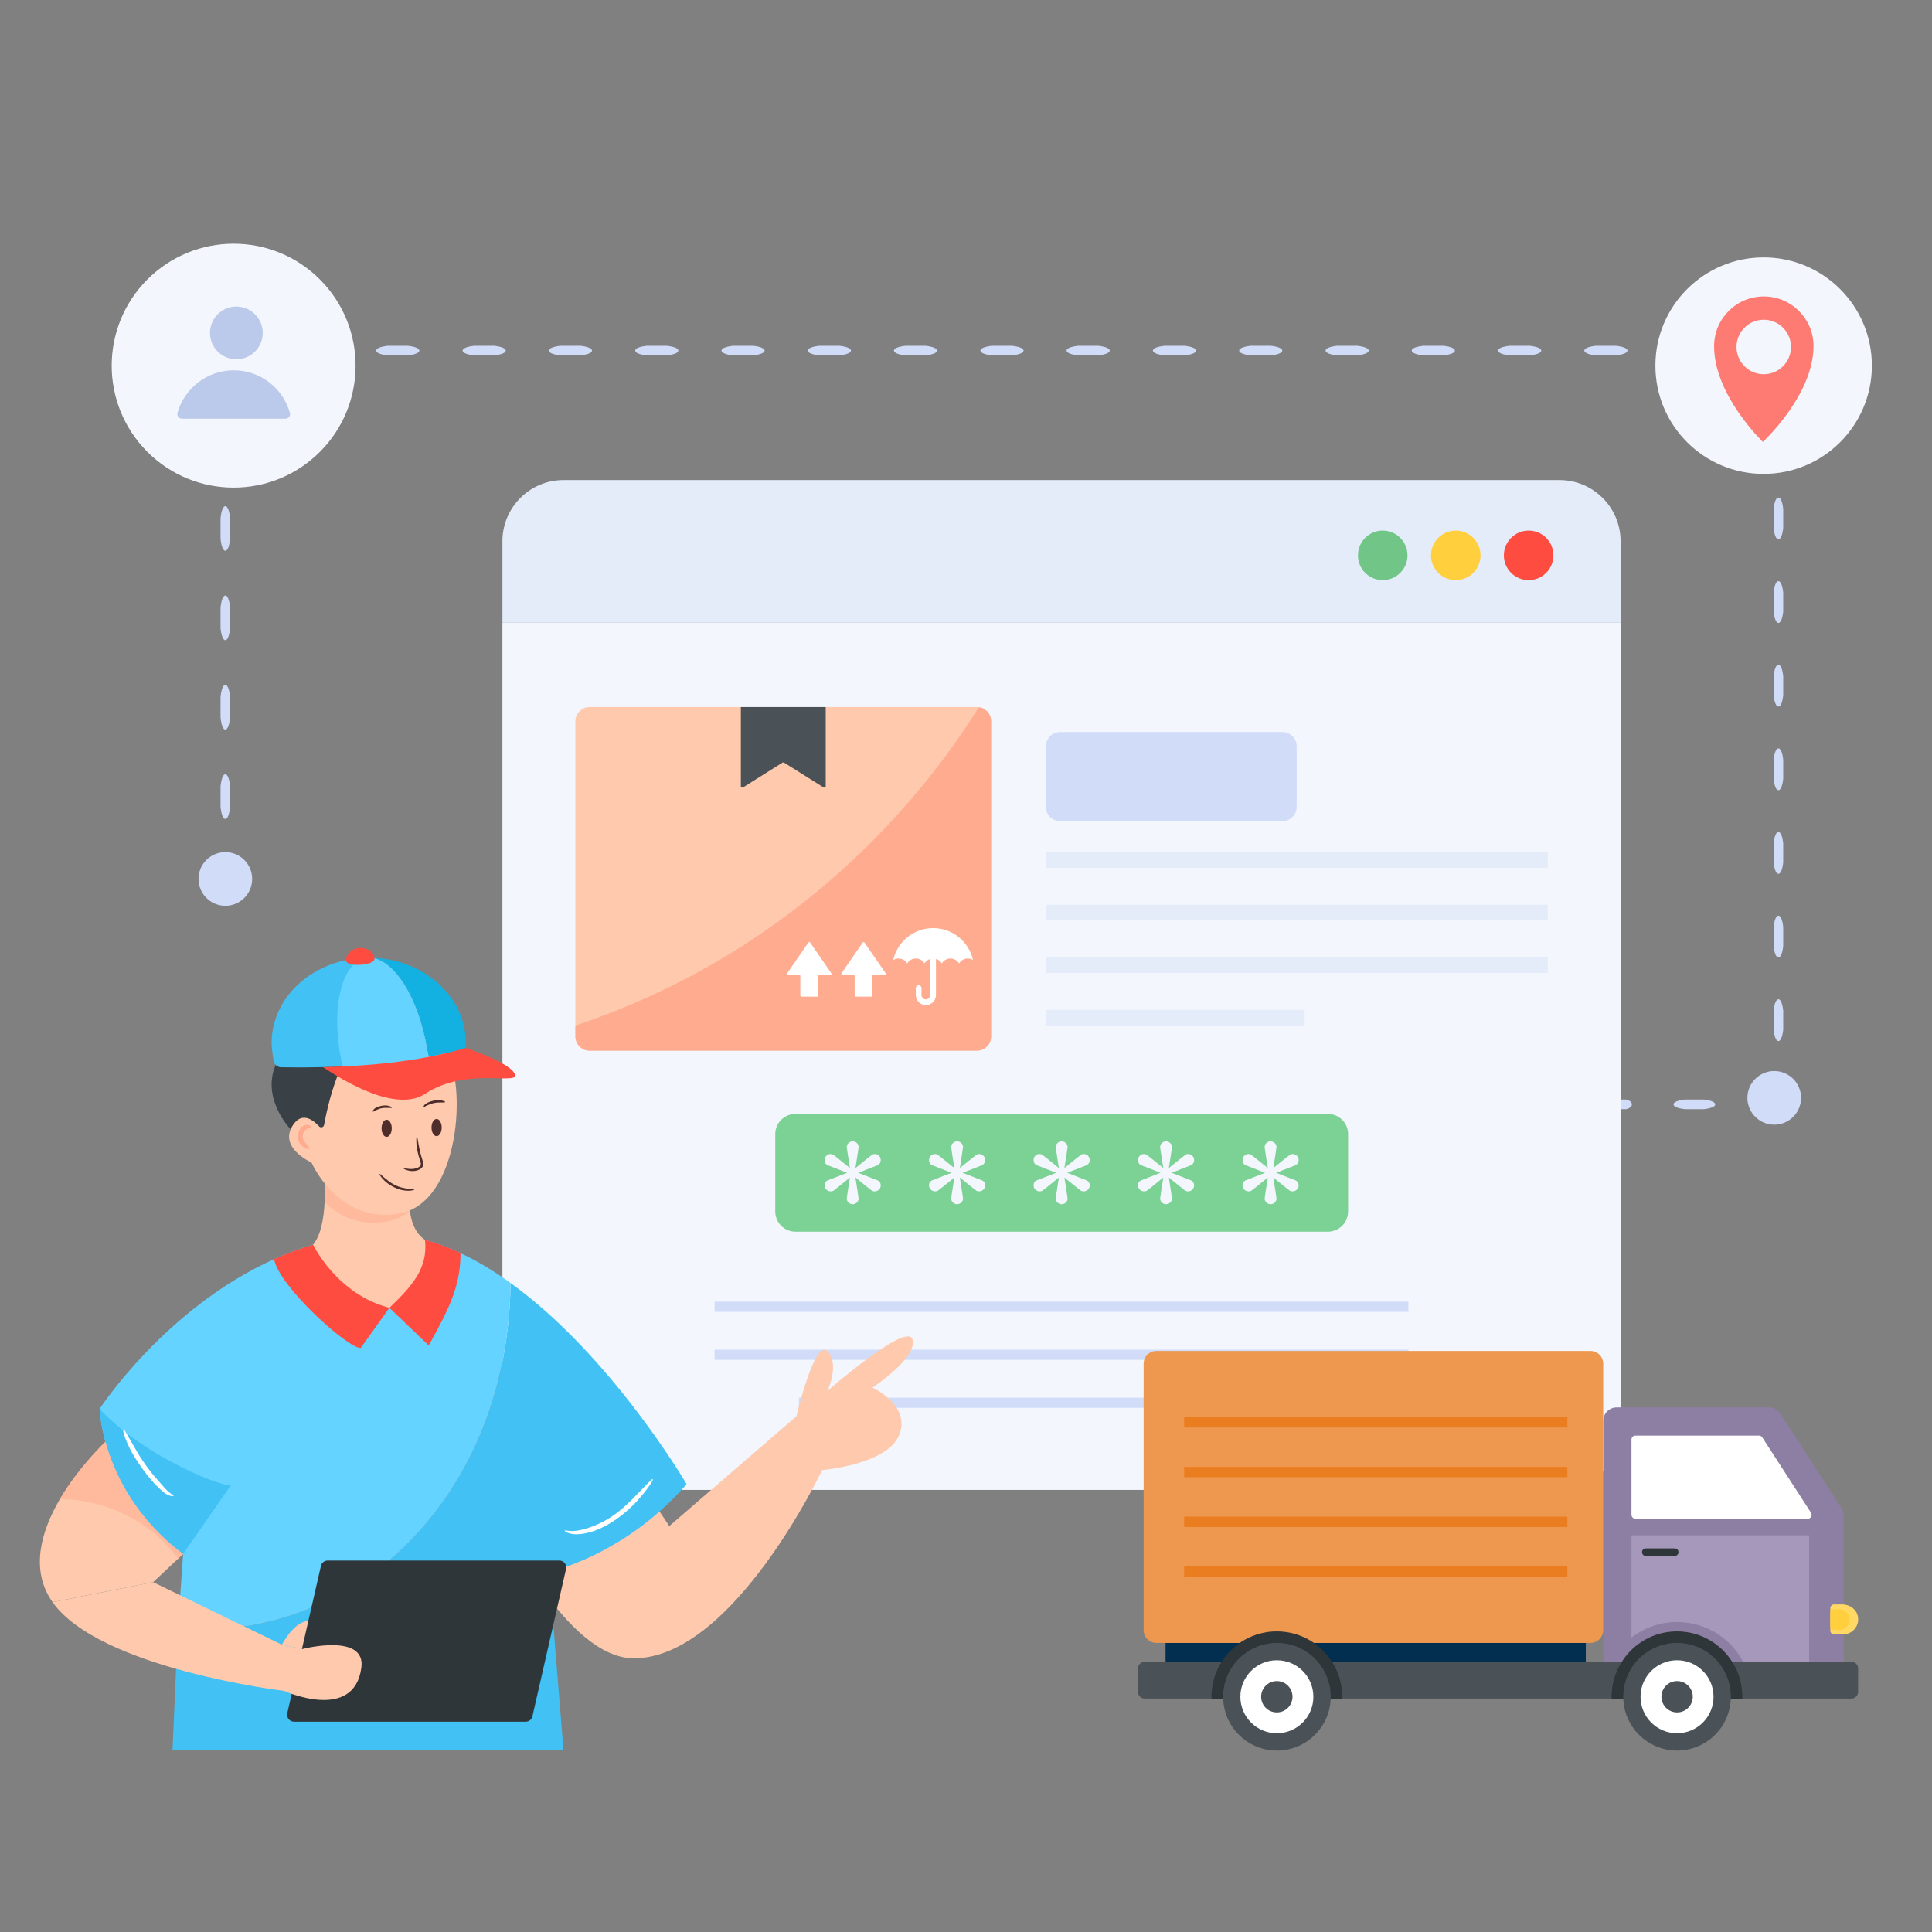 <svg width="80" height="80" viewBox="0 0 80 80" fill="none" xmlns="http://www.w3.org/2000/svg">
<rect x="0" y="0" width="80" height="80" fill="#808080" stroke="none"/>
<path d="M67.572 45.731C67.572 45.816 67.493 45.893 67.332 45.928H66.923C66.763 45.893 66.683 45.816 66.683 45.729C66.683 45.642 66.763 45.567 66.923 45.53H67.332C67.493 45.567 67.572 45.642 67.572 45.731Z" fill="#D1DCF8"/>
<path d="M71.024 45.731C71.024 45.816 70.869 45.893 70.557 45.928H69.763C69.451 45.893 69.296 45.816 69.296 45.729C69.296 45.642 69.451 45.567 69.763 45.53H70.557C70.869 45.567 71.024 45.642 71.024 45.731Z" fill="#D1DCF8"/>
<path d="M73.64 44.84C73.725 44.84 73.802 44.999 73.838 45.321V45.928H73.23C72.908 45.893 72.749 45.816 72.749 45.729C72.749 45.642 72.908 45.567 73.23 45.53H73.439V45.321C73.476 44.999 73.551 44.84 73.64 44.84Z" fill="#D1DCF8"/>
<path d="M73.642 41.377C73.727 41.377 73.804 41.532 73.839 41.845V42.641C73.804 42.954 73.727 43.109 73.64 43.109C73.552 43.109 73.478 42.954 73.44 42.641V41.845C73.478 41.532 73.552 41.377 73.642 41.377Z" fill="#D1DCF8"/>
<path d="M73.642 37.915C73.727 37.915 73.804 38.069 73.839 38.383V39.178C73.804 39.491 73.727 39.646 73.64 39.646C73.552 39.646 73.478 39.491 73.44 39.178V38.383C73.478 38.069 73.552 37.915 73.642 37.915Z" fill="#D1DCF8"/>
<path d="M73.642 34.452C73.727 34.452 73.804 34.607 73.839 34.92V35.715C73.804 36.028 73.727 36.183 73.64 36.183C73.552 36.183 73.478 36.028 73.44 35.715V34.92C73.478 34.606 73.552 34.452 73.642 34.452Z" fill="#D1DCF8"/>
<path d="M73.642 30.989C73.727 30.989 73.804 31.144 73.839 31.457V32.253C73.804 32.566 73.727 32.72 73.64 32.72C73.552 32.72 73.478 32.566 73.44 32.253V31.457C73.478 31.144 73.552 30.989 73.642 30.989Z" fill="#D1DCF8"/>
<path d="M73.642 27.526C73.727 27.526 73.804 27.681 73.839 27.994V28.79C73.804 29.103 73.727 29.258 73.64 29.258C73.552 29.258 73.478 29.103 73.44 28.79V27.994C73.478 27.681 73.552 27.526 73.642 27.526Z" fill="#D1DCF8"/>
<path d="M73.642 24.064C73.727 24.064 73.804 24.218 73.839 24.531V25.327C73.804 25.64 73.727 25.795 73.64 25.795C73.552 25.795 73.478 25.64 73.44 25.327V24.531C73.478 24.218 73.552 24.064 73.642 24.064Z" fill="#D1DCF8"/>
<path d="M73.642 20.601C73.727 20.601 73.804 20.756 73.839 21.069V21.864C73.804 22.177 73.727 22.332 73.64 22.332C73.552 22.332 73.478 22.177 73.44 21.864V21.069C73.478 20.756 73.552 20.601 73.642 20.601Z" fill="#D1DCF8"/>
<path d="M73.642 17.138C73.727 17.138 73.804 17.293 73.839 17.606V18.402C73.804 18.715 73.727 18.869 73.64 18.869C73.552 18.869 73.478 18.715 73.44 18.402V17.606C73.478 17.293 73.552 17.138 73.642 17.138Z" fill="#D1DCF8"/>
<path d="M72.749 14.515C72.749 14.431 72.908 14.354 73.23 14.318H73.838V14.926C73.802 15.248 73.725 15.407 73.638 15.407C73.551 15.407 73.476 15.248 73.439 14.926V14.717H73.23C72.908 14.68 72.749 14.605 72.749 14.515Z" fill="#D1DCF8"/>
<path d="M69.179 14.515C69.179 14.43 69.338 14.354 69.662 14.318H70.483C70.806 14.354 70.965 14.43 70.965 14.518C70.965 14.605 70.806 14.679 70.483 14.717H69.662C69.338 14.679 69.179 14.605 69.179 14.515Z" fill="#D1DCF8"/>
<path d="M65.603 14.515C65.603 14.43 65.763 14.353 66.086 14.318H66.907C67.23 14.353 67.39 14.43 67.39 14.518C67.39 14.605 67.23 14.679 66.907 14.717H66.086C65.763 14.679 65.603 14.605 65.603 14.515Z" fill="#D1DCF8"/>
<path d="M62.032 14.515C62.032 14.43 62.192 14.354 62.515 14.318H63.336C63.659 14.354 63.819 14.43 63.819 14.518C63.819 14.605 63.659 14.68 63.336 14.717H62.515C62.192 14.679 62.032 14.605 62.032 14.515Z" fill="#D1DCF8"/>
<path d="M58.457 14.515C58.457 14.43 58.617 14.354 58.94 14.318H59.761C60.084 14.354 60.244 14.43 60.244 14.518C60.244 14.605 60.084 14.68 59.761 14.717H58.94C58.617 14.68 58.457 14.605 58.457 14.515Z" fill="#D1DCF8"/>
<path d="M54.889 14.515C54.889 14.43 55.049 14.353 55.372 14.318H56.193C56.516 14.353 56.676 14.43 56.676 14.518C56.676 14.605 56.516 14.679 56.193 14.717H55.372C55.049 14.679 54.889 14.605 54.889 14.515Z" fill="#D1DCF8"/>
<path d="M51.311 14.515C51.311 14.431 51.471 14.354 51.794 14.318H52.615C52.938 14.354 53.097 14.431 53.097 14.518C53.097 14.605 52.938 14.68 52.615 14.717H51.794C51.471 14.68 51.311 14.605 51.311 14.515Z" fill="#D1DCF8"/>
<path d="M47.741 14.515C47.741 14.43 47.9 14.354 48.224 14.318H49.045C49.367 14.354 49.527 14.43 49.527 14.518C49.527 14.605 49.367 14.68 49.045 14.717H48.224C47.9 14.68 47.741 14.605 47.741 14.515Z" fill="#D1DCF8"/>
<path d="M44.165 14.515C44.165 14.43 44.324 14.354 44.648 14.318H45.469C45.791 14.354 45.951 14.43 45.951 14.518C45.951 14.605 45.791 14.679 45.469 14.717H44.648C44.324 14.679 44.165 14.605 44.165 14.515Z" fill="#D1DCF8"/>
<path d="M40.597 14.515C40.597 14.431 40.757 14.354 41.08 14.318H41.901C42.224 14.354 42.383 14.431 42.383 14.518C42.383 14.605 42.224 14.68 41.901 14.717H41.08C40.757 14.68 40.597 14.605 40.597 14.515Z" fill="#D1DCF8"/>
<path d="M37.016 14.515C37.016 14.431 37.176 14.354 37.499 14.318H38.32C38.643 14.354 38.803 14.431 38.803 14.518C38.803 14.605 38.643 14.68 38.32 14.717H37.499C37.176 14.68 37.016 14.605 37.016 14.515Z" fill="#D1DCF8"/>
<path d="M33.448 14.515C33.448 14.43 33.608 14.354 33.931 14.318H34.752C35.075 14.354 35.235 14.43 35.235 14.518C35.235 14.605 35.075 14.679 34.752 14.717H33.931C33.608 14.679 33.448 14.605 33.448 14.515Z" fill="#D1DCF8"/>
<path d="M29.875 14.515C29.875 14.431 30.034 14.354 30.358 14.318H31.179C31.502 14.354 31.661 14.431 31.661 14.518C31.661 14.605 31.502 14.68 31.179 14.717H30.358C30.034 14.68 29.875 14.605 29.875 14.515Z" fill="#D1DCF8"/>
<path d="M26.302 14.515C26.302 14.431 26.462 14.354 26.785 14.318H27.606C27.929 14.354 28.089 14.431 28.089 14.518C28.089 14.605 27.929 14.68 27.606 14.717H26.785C26.462 14.68 26.302 14.605 26.302 14.515Z" fill="#D1DCF8"/>
<path d="M22.726 14.515C22.726 14.43 22.886 14.354 23.209 14.318H24.03C24.353 14.354 24.513 14.43 24.513 14.518C24.513 14.605 24.353 14.679 24.03 14.717H23.209C22.886 14.679 22.726 14.605 22.726 14.515Z" fill="#D1DCF8"/>
<path d="M19.156 14.515C19.156 14.43 19.316 14.354 19.639 14.318H20.46C20.783 14.354 20.942 14.43 20.942 14.518C20.942 14.605 20.783 14.68 20.46 14.717H19.639C19.316 14.68 19.156 14.605 19.156 14.515Z" fill="#D1DCF8"/>
<path d="M15.577 14.515C15.577 14.43 15.737 14.354 16.06 14.318H16.881C17.204 14.354 17.364 14.43 17.364 14.518C17.364 14.605 17.204 14.68 16.881 14.717H16.06C15.737 14.68 15.577 14.605 15.577 14.515Z" fill="#D1DCF8"/>
<path d="M12.007 14.515C12.007 14.43 12.167 14.353 12.49 14.318H13.311C13.634 14.353 13.794 14.43 13.794 14.518C13.794 14.605 13.634 14.679 13.311 14.717H12.49C12.167 14.679 12.007 14.605 12.007 14.515Z" fill="#D1DCF8"/>
<path d="M9.329 15.407C9.244 15.407 9.167 15.248 9.132 14.926V14.319H9.74C10.061 14.354 10.22 14.431 10.22 14.518C10.22 14.605 10.061 14.68 9.74 14.717H9.53V14.926C9.493 15.248 9.418 15.407 9.329 15.407Z" fill="#D1DCF8"/>
<path d="M9.329 19.108C9.244 19.108 9.167 18.942 9.132 18.607V17.757C9.167 17.422 9.244 17.257 9.331 17.257C9.418 17.257 9.493 17.422 9.53 17.757V18.607C9.493 18.942 9.418 19.108 9.329 19.108Z" fill="#D1DCF8"/>
<path d="M9.329 22.808C9.244 22.808 9.167 22.643 9.132 22.308V21.458C9.167 21.123 9.244 20.958 9.331 20.958C9.418 20.958 9.493 21.124 9.53 21.458V22.308C9.493 22.643 9.418 22.808 9.329 22.808Z" fill="#D1DCF8"/>
<path d="M9.329 26.509C9.244 26.509 9.167 26.344 9.132 26.009V25.159C9.167 24.825 9.244 24.659 9.331 24.659C9.418 24.659 9.493 24.825 9.53 25.159V26.009C9.493 26.344 9.418 26.509 9.329 26.509Z" fill="#D1DCF8"/>
<path d="M9.329 30.21C9.244 30.21 9.167 30.045 9.132 29.71V28.86C9.167 28.526 9.244 28.36 9.331 28.36C9.418 28.36 9.493 28.526 9.53 28.86V29.71C9.493 30.045 9.418 30.21 9.329 30.21Z" fill="#D1DCF8"/>
<path d="M9.329 33.911C9.244 33.911 9.167 33.746 9.132 33.411V32.561C9.167 32.227 9.244 32.061 9.331 32.061C9.418 32.061 9.493 32.227 9.53 32.561V33.411C9.493 33.746 9.418 33.911 9.329 33.911Z" fill="#D1DCF8"/>
<path d="M9.329 36.651C9.244 36.651 9.167 36.572 9.132 36.411V36.002C9.167 35.842 9.244 35.762 9.331 35.762C9.418 35.762 9.493 35.842 9.53 36.002V36.411C9.493 36.572 9.418 36.651 9.329 36.651Z" fill="#D1DCF8"/>
<path d="M67.105 25.784V59.16C67.105 60.559 65.971 61.693 64.574 61.693H23.337C21.937 61.693 20.804 60.559 20.804 59.16V25.784H67.105Z" fill="#F3F6FD"/>
<path d="M58.32 53.9H29.588V54.32H58.32V53.9Z" fill="#D1DCF8"/>
<path d="M58.32 55.888H29.588V56.308H58.32V55.888Z" fill="#D1DCF8"/>
<path d="M54.826 57.876H33.08V58.296H54.826V57.876Z" fill="#D1DCF8"/>
<path d="M67.105 22.412V25.785H20.804V22.412C20.804 21.012 21.937 19.878 23.337 19.878H64.574C65.971 19.878 67.105 21.012 67.105 22.412Z" fill="#E4ECF9"/>
<path d="M63.298 24.022C63.865 24.022 64.324 23.562 64.324 22.996C64.324 22.429 63.865 21.97 63.298 21.97C62.732 21.97 62.272 22.429 62.272 22.996C62.272 23.562 62.732 24.022 63.298 24.022Z" fill="#FE4C40"/>
<path d="M60.28 24.022C60.846 24.022 61.306 23.562 61.306 22.996C61.306 22.429 60.846 21.97 60.28 21.97C59.713 21.97 59.254 22.429 59.254 22.996C59.254 23.562 59.713 24.022 60.28 24.022Z" fill="#FFCF3D"/>
<path d="M57.256 24.022C57.822 24.022 58.282 23.562 58.282 22.996C58.282 22.429 57.822 21.97 57.256 21.97C56.689 21.97 56.23 22.429 56.23 22.996C56.23 23.562 56.689 24.022 57.256 24.022Z" fill="#71C687"/>
<path d="M55.822 46.962V50.164C55.822 50.627 55.447 51.002 54.984 51.002H32.94C32.477 51.002 32.102 50.627 32.102 50.164V46.962C32.102 46.499 32.477 46.124 32.94 46.124H54.984C55.447 46.124 55.822 46.499 55.822 46.962Z" fill="#7CD194"/>
<path d="M35.136 49.795C35.087 49.748 35.062 49.692 35.062 49.627C35.062 49.605 35.106 49.316 35.193 48.759C34.757 49.114 34.528 49.297 34.506 49.308C34.473 49.324 34.438 49.332 34.399 49.332C34.307 49.332 34.233 49.291 34.178 49.21C34.157 49.171 34.146 49.128 34.146 49.079C34.146 48.986 34.184 48.921 34.26 48.882L35.079 48.563L34.26 48.244C34.184 48.2 34.146 48.132 34.146 48.039C34.146 47.99 34.157 47.947 34.178 47.908C34.233 47.827 34.304 47.786 34.391 47.786C34.429 47.786 34.468 47.796 34.506 47.818C34.528 47.829 34.757 48.012 35.193 48.367C35.106 47.81 35.062 47.521 35.062 47.499C35.062 47.434 35.087 47.378 35.136 47.331C35.185 47.285 35.242 47.262 35.308 47.262C35.373 47.262 35.431 47.285 35.48 47.331C35.529 47.378 35.553 47.434 35.553 47.499C35.553 47.521 35.51 47.81 35.422 48.367C35.859 48.012 36.088 47.829 36.11 47.818C36.137 47.796 36.175 47.786 36.224 47.786C36.312 47.786 36.383 47.827 36.437 47.908C36.459 47.952 36.47 47.993 36.47 48.031C36.47 48.124 36.432 48.195 36.355 48.244L35.537 48.563L36.355 48.882C36.432 48.926 36.47 48.994 36.47 49.087C36.47 49.125 36.459 49.166 36.437 49.21C36.383 49.291 36.309 49.332 36.216 49.332C36.178 49.332 36.142 49.324 36.11 49.308C36.088 49.297 35.859 49.114 35.422 48.759C35.51 49.316 35.553 49.605 35.553 49.627C35.553 49.692 35.529 49.748 35.48 49.795C35.431 49.841 35.373 49.864 35.308 49.864C35.242 49.864 35.185 49.841 35.136 49.795Z" fill="#F3F6FD"/>
<path d="M39.46 49.794C39.41 49.748 39.386 49.692 39.386 49.627C39.386 49.605 39.429 49.316 39.517 48.759C39.08 49.114 38.851 49.297 38.829 49.308C38.797 49.324 38.761 49.332 38.723 49.332C38.63 49.332 38.556 49.291 38.502 49.209C38.48 49.171 38.469 49.128 38.469 49.078C38.469 48.986 38.507 48.92 38.584 48.882L39.402 48.563L38.584 48.243C38.507 48.2 38.469 48.132 38.469 48.039C38.469 47.99 38.48 47.946 38.502 47.908C38.556 47.826 38.627 47.785 38.715 47.785C38.753 47.785 38.791 47.796 38.829 47.818C38.851 47.829 39.08 48.012 39.517 48.366C39.429 47.81 39.386 47.521 39.386 47.499C39.386 47.433 39.41 47.377 39.46 47.331C39.509 47.285 39.566 47.261 39.631 47.261C39.697 47.261 39.754 47.285 39.803 47.331C39.852 47.377 39.877 47.433 39.877 47.499C39.877 47.521 39.833 47.81 39.746 48.366C40.182 48.012 40.412 47.829 40.434 47.818C40.461 47.796 40.499 47.785 40.548 47.785C40.635 47.785 40.706 47.826 40.761 47.908C40.783 47.952 40.794 47.993 40.794 48.031C40.794 48.124 40.755 48.194 40.679 48.243L39.861 48.563L40.679 48.882C40.755 48.926 40.794 48.994 40.794 49.087C40.794 49.125 40.783 49.166 40.761 49.209C40.706 49.291 40.633 49.332 40.54 49.332C40.502 49.332 40.466 49.324 40.434 49.308C40.412 49.297 40.182 49.114 39.746 48.759C39.833 49.316 39.877 49.605 39.877 49.627C39.877 49.692 39.852 49.748 39.803 49.794C39.754 49.841 39.697 49.864 39.631 49.864C39.566 49.864 39.509 49.841 39.46 49.794Z" fill="#F3F6FD"/>
<path d="M43.789 49.794C43.74 49.748 43.715 49.692 43.715 49.627C43.715 49.605 43.759 49.316 43.846 48.759C43.41 49.114 43.181 49.297 43.159 49.308C43.126 49.324 43.09 49.332 43.052 49.332C42.96 49.332 42.886 49.291 42.831 49.209C42.809 49.171 42.799 49.128 42.799 49.078C42.799 48.986 42.837 48.92 42.913 48.882L43.732 48.563L42.913 48.243C42.837 48.2 42.799 48.132 42.799 48.039C42.799 47.99 42.809 47.946 42.831 47.908C42.886 47.826 42.957 47.785 43.044 47.785C43.082 47.785 43.12 47.796 43.159 47.818C43.181 47.829 43.41 48.012 43.846 48.366C43.759 47.81 43.715 47.521 43.715 47.499C43.715 47.433 43.74 47.377 43.789 47.331C43.838 47.285 43.895 47.261 43.961 47.261C44.026 47.261 44.084 47.285 44.133 47.331C44.182 47.377 44.206 47.433 44.206 47.499C44.206 47.521 44.163 47.81 44.075 48.366C44.512 48.012 44.741 47.829 44.763 47.818C44.79 47.796 44.828 47.785 44.877 47.785C44.965 47.785 45.036 47.826 45.09 47.908C45.112 47.952 45.123 47.993 45.123 48.031C45.123 48.124 45.085 48.194 45.008 48.243L44.19 48.563L45.008 48.882C45.085 48.926 45.123 48.994 45.123 49.087C45.123 49.125 45.112 49.166 45.09 49.209C45.036 49.291 44.962 49.332 44.869 49.332C44.831 49.332 44.796 49.324 44.763 49.308C44.741 49.297 44.512 49.114 44.075 48.759C44.163 49.316 44.206 49.605 44.206 49.627C44.206 49.692 44.182 49.748 44.133 49.794C44.084 49.841 44.026 49.864 43.961 49.864C43.895 49.864 43.838 49.841 43.789 49.794Z" fill="#F3F6FD"/>
<path d="M48.113 49.794C48.063 49.748 48.039 49.692 48.039 49.627C48.039 49.605 48.083 49.316 48.17 48.759C47.733 49.114 47.504 49.297 47.482 49.308C47.45 49.324 47.414 49.332 47.376 49.332C47.283 49.332 47.209 49.291 47.155 49.209C47.133 49.171 47.122 49.128 47.122 49.078C47.122 48.986 47.16 48.92 47.237 48.882L48.055 48.563L47.237 48.243C47.16 48.2 47.122 48.132 47.122 48.039C47.122 47.99 47.133 47.946 47.155 47.908C47.209 47.826 47.28 47.785 47.368 47.785C47.406 47.785 47.444 47.796 47.482 47.818C47.504 47.829 47.733 48.012 48.17 48.366C48.083 47.81 48.039 47.521 48.039 47.499C48.039 47.433 48.063 47.377 48.113 47.331C48.162 47.285 48.219 47.261 48.284 47.261C48.35 47.261 48.407 47.285 48.456 47.331C48.505 47.377 48.53 47.433 48.53 47.499C48.53 47.521 48.486 47.81 48.399 48.366C48.836 48.012 49.065 47.829 49.087 47.818C49.114 47.796 49.152 47.785 49.201 47.785C49.288 47.785 49.359 47.826 49.414 47.908C49.436 47.952 49.447 47.993 49.447 48.031C49.447 48.124 49.408 48.194 49.332 48.243L48.514 48.563L49.332 48.882C49.408 48.926 49.447 48.994 49.447 49.087C49.447 49.125 49.436 49.166 49.414 49.209C49.359 49.291 49.286 49.332 49.193 49.332C49.155 49.332 49.119 49.324 49.087 49.308C49.065 49.297 48.836 49.114 48.399 48.759C48.486 49.316 48.53 49.605 48.53 49.627C48.53 49.692 48.505 49.748 48.456 49.794C48.407 49.841 48.35 49.864 48.284 49.864C48.219 49.864 48.162 49.841 48.113 49.794Z" fill="#F3F6FD"/>
<path d="M52.44 49.794C52.391 49.748 52.366 49.692 52.366 49.627C52.366 49.605 52.41 49.316 52.497 48.759C52.06 49.114 51.831 49.297 51.81 49.308C51.777 49.324 51.741 49.332 51.703 49.332C51.61 49.332 51.537 49.291 51.482 49.209C51.46 49.171 51.45 49.128 51.45 49.078C51.45 48.986 51.488 48.92 51.564 48.882L52.383 48.563L51.564 48.243C51.488 48.2 51.45 48.132 51.45 48.039C51.45 47.99 51.46 47.946 51.482 47.908C51.537 47.826 51.608 47.785 51.695 47.785C51.733 47.785 51.771 47.796 51.81 47.818C51.831 47.829 52.06 48.012 52.497 48.366C52.41 47.81 52.366 47.521 52.366 47.499C52.366 47.433 52.391 47.377 52.44 47.331C52.489 47.285 52.546 47.261 52.612 47.261C52.677 47.261 52.734 47.285 52.783 47.331C52.833 47.377 52.857 47.433 52.857 47.499C52.857 47.521 52.813 47.81 52.726 48.366C53.163 48.012 53.392 47.829 53.414 47.818C53.441 47.796 53.479 47.785 53.528 47.785C53.616 47.785 53.687 47.826 53.741 47.908C53.763 47.952 53.774 47.993 53.774 48.031C53.774 48.124 53.736 48.194 53.659 48.243L52.841 48.563L53.659 48.882C53.736 48.926 53.774 48.994 53.774 49.087C53.774 49.125 53.763 49.166 53.741 49.209C53.686 49.291 53.613 49.332 53.52 49.332C53.482 49.332 53.446 49.324 53.414 49.308C53.392 49.297 53.163 49.114 52.726 48.759C52.813 49.316 52.857 49.605 52.857 49.627C52.857 49.692 52.833 49.748 52.783 49.794C52.734 49.841 52.677 49.864 52.612 49.864C52.546 49.864 52.489 49.841 52.44 49.794Z" fill="#F3F6FD"/>
<path d="M41.038 29.864V42.917C41.038 43.243 40.777 43.505 40.454 43.505H24.414C24.091 43.505 23.826 43.243 23.826 42.917V29.864C23.826 29.541 24.091 29.277 24.414 29.277H40.454C40.48 29.277 40.506 29.28 40.532 29.287C40.819 29.319 41.038 29.567 41.038 29.864Z" fill="#FEC9AC"/>
<path d="M41.039 29.864V42.917C41.039 43.243 40.777 43.505 40.455 43.505H24.414C24.091 43.505 23.827 43.243 23.827 42.917V42.466C26.224 41.663 28.531 40.572 30.666 39.217C34.638 36.697 38.032 33.271 40.532 29.287C40.819 29.319 41.039 29.567 41.039 29.864Z" fill="#FFAB90"/>
<path d="M34.191 29.277V32.553C34.191 32.6 34.139 32.629 34.099 32.603L32.465 31.578C32.445 31.566 32.42 31.566 32.401 31.578L30.77 32.603C30.73 32.629 30.677 32.6 30.677 32.552V29.277H34.191Z" fill="#4A5258"/>
<path d="M36.986 39.754C37.05 39.713 37.126 39.69 37.206 39.69C37.36 39.69 37.493 39.771 37.566 39.894C37.638 39.771 37.771 39.69 37.923 39.69C38.075 39.69 38.209 39.771 38.282 39.894C38.334 39.805 38.419 39.738 38.52 39.707V41.202C38.52 41.301 38.438 41.383 38.338 41.383C38.24 41.383 38.158 41.301 38.158 41.202V40.914C38.158 40.849 38.106 40.795 38.041 40.795C37.975 40.795 37.922 40.849 37.922 40.914V41.202C37.922 41.432 38.109 41.619 38.338 41.619C38.569 41.619 38.756 41.432 38.756 41.202V39.707C38.859 39.737 38.946 39.803 38.999 39.894C39.071 39.771 39.203 39.69 39.356 39.69C39.509 39.69 39.642 39.771 39.715 39.894C39.788 39.771 39.92 39.69 40.072 39.69C40.153 39.69 40.226 39.713 40.289 39.75C40.119 38.995 39.445 38.431 38.639 38.431C37.831 38.431 37.154 38.996 36.986 39.754Z" fill="white"/>
<path d="M34.88 40.367H35.346C35.371 40.367 35.389 40.388 35.389 40.41V41.226C35.389 41.251 35.408 41.27 35.433 41.27H36.084C36.109 41.27 36.127 41.251 36.127 41.226V40.41C36.127 40.388 36.148 40.367 36.17 40.367H36.636C36.671 40.367 36.692 40.328 36.673 40.301L35.795 39.028C35.777 39.003 35.742 39.003 35.723 39.028L34.845 40.301C34.825 40.328 34.845 40.367 34.88 40.367Z" fill="white"/>
<path d="M32.631 40.367H33.097C33.122 40.367 33.14 40.388 33.14 40.41V41.226C33.14 41.251 33.159 41.27 33.184 41.27H33.835C33.86 41.27 33.878 41.251 33.878 41.226V40.41C33.878 40.388 33.899 40.367 33.921 40.367H34.387C34.422 40.367 34.443 40.328 34.424 40.301L33.546 39.028C33.528 39.003 33.493 39.003 33.474 39.028L32.596 40.301C32.576 40.328 32.596 40.367 32.631 40.367Z" fill="white"/>
<path d="M53.101 34.004H43.899C43.573 34.004 43.308 33.739 43.308 33.413V30.902C43.308 30.576 43.573 30.312 43.899 30.312H53.101C53.427 30.312 53.692 30.576 53.692 30.902V33.413C53.692 33.739 53.427 34.004 53.101 34.004Z" fill="#D1DCF8"/>
<path d="M64.091 35.287H43.308V35.939H64.091V35.287Z" fill="#E4ECF9"/>
<path d="M64.091 37.464H43.308V38.116H64.091V37.464Z" fill="#E4ECF9"/>
<path d="M64.091 39.642H43.308V40.293H64.091V39.642Z" fill="#E4ECF9"/>
<path d="M54.021 41.819H43.308V42.47H54.021V41.819Z" fill="#E4ECF9"/>
<path d="M37.237 59.412C36.753 60.648 34.041 60.874 34.041 60.874C34.041 60.874 30.362 68.657 26.254 68.667C23.431 68.674 20.808 62.987 20.808 62.987L26.254 61.166C26.513 61.342 27.712 63.192 27.712 63.192L32.98 58.643C32.98 58.643 33.732 55.418 34.258 55.953C34.768 56.462 34.3 57.511 34.263 57.599C34.405 57.473 37.571 54.72 37.784 55.464C38.006 56.22 36.126 57.46 36.126 57.46C36.126 57.46 37.722 58.179 37.237 59.412Z" fill="#FEC9AC"/>
<path d="M21.141 53.127C21.117 55.187 20.749 57.238 19.989 59.147C18.992 61.643 17.308 63.879 15.09 65.395C12.846 66.927 10.076 67.654 7.362 67.491L7.143 72.474H23.333L22.735 65.088C22.735 65.088 25.081 64.585 27.369 62.534C27.729 62.215 28.084 61.856 28.431 61.455C28.431 61.455 25.326 56.143 21.141 53.127Z" fill="#42C1F4"/>
<path d="M21.142 53.127C21.116 55.187 20.75 57.236 19.989 59.146C18.995 61.643 17.311 63.877 15.093 65.395C12.844 66.928 10.076 67.651 7.364 67.493L7.582 64.348C5.544 62.815 4.708 60.943 4.365 59.7C4.162 58.962 4.132 58.442 4.128 58.348C4.128 58.336 4.128 58.333 4.128 58.333C4.128 58.333 6.855 54.155 11.349 52.14C11.861 51.907 12.4 51.703 12.961 51.537C13.695 51.323 14.475 51.168 15.281 51.104C16.061 51.044 16.837 51.134 17.598 51.342C18.099 51.473 18.588 51.662 19.07 51.892C19.782 52.219 20.475 52.645 21.142 53.127Z" fill="#64D3FF"/>
<path d="M9.567 61.489L7.582 64.348C5.544 62.815 4.708 60.943 4.365 59.7C4.162 58.962 4.132 58.442 4.128 58.347C6.144 60.478 9.511 61.669 9.567 61.489Z" fill="#42C1F4"/>
<path d="M7.582 64.348L7.39 64.529L6.343 65.512L2.177 66.34C1.22 64.992 1.721 63.376 2.478 62.077C3.281 60.717 4.366 59.7 4.366 59.7C4.708 60.943 5.545 62.815 7.582 64.348Z" fill="#FEC9AC"/>
<path d="M12.527 68.282L11.673 68.104C11.673 68.104 12.191 67.103 12.787 67.126C13.363 67.148 12.628 68.199 12.527 68.282Z" fill="#FEC9AC"/>
<path d="M23.439 64.966L22.046 71.07C22.017 71.197 21.903 71.291 21.768 71.291H12.174C11.994 71.291 11.855 71.12 11.896 70.94L13.289 64.839C13.318 64.708 13.436 64.618 13.567 64.618H23.162C23.346 64.618 23.48 64.79 23.439 64.966Z" fill="#2E363A"/>
<path d="M16.122 54.153C13.789 54.382 12.962 51.539 12.962 51.539C13.297 51.145 13.411 50.404 13.443 49.77C13.478 49.163 13.431 48.655 13.431 48.655L16.962 49.853C16.962 49.955 16.966 50.05 16.977 50.136C17.068 51.055 17.596 51.338 17.596 51.338C17.596 51.338 18.455 53.925 16.122 54.153Z" fill="#FEC9AC"/>
<g opacity="0.5">
<path d="M16.977 50.136C16.701 50.369 16.366 50.53 15.96 50.59C14.782 50.767 13.97 50.31 13.442 49.77C13.477 49.163 13.43 48.655 13.43 48.655L16.961 49.853C16.961 49.955 16.965 50.05 16.977 50.136Z" fill="#FFAB90"/>
</g>
<path d="M19.07 51.889C19.07 53.217 18.633 54.131 17.753 55.713L16.124 54.153C17.045 53.272 17.73 52.529 17.599 51.342C18.098 51.472 18.588 51.66 19.07 51.889Z" fill="#FE4C40"/>
<path d="M16.126 54.153L14.939 55.815C14.432 55.864 11.545 53.266 11.349 52.139C11.864 51.906 12.403 51.705 12.963 51.538C12.963 51.538 13.944 53.597 16.126 54.153Z" fill="#FE4C40"/>
<path d="M23.384 63.379C23.394 63.356 23.488 63.393 23.679 63.396C23.868 63.4 24.158 63.348 24.525 63.208C25.152 62.983 25.7 62.569 26.171 62.088C26.734 61.525 26.994 61.216 27.033 61.249C27.061 61.272 26.865 61.624 26.313 62.228C25.829 62.721 25.259 63.157 24.593 63.396C24.199 63.526 23.878 63.554 23.667 63.514C23.456 63.474 23.374 63.395 23.384 63.379Z" fill="white"/>
<path d="M5.11 59.192C5.154 59.174 5.288 59.459 5.608 59.997C5.868 60.459 6.178 60.892 6.532 61.287C6.737 61.525 6.888 61.703 7.003 61.794C7.118 61.887 7.191 61.915 7.186 61.939C7.184 61.957 7.092 61.97 6.939 61.894C6.784 61.817 6.606 61.65 6.384 61.42C6.02 61.015 5.702 60.569 5.434 60.095C5.137 59.523 5.073 59.206 5.11 59.192Z" fill="white"/>
<path d="M14.964 69.05C14.663 71.329 11.759 70.015 11.759 70.015C11.759 70.015 4.131 69.103 2.176 66.342L6.342 65.514L11.674 68.104L12.527 68.282C12.651 68.244 15.149 67.642 14.964 69.05Z" fill="#FEC9AC"/>
<path d="M15.237 44.662C15.158 44.671 13.355 47.182 13.305 47.182L12.036 46.765C12.036 46.765 10.81 45.506 11.415 44.094C12.017 42.681 13.828 41.861 13.828 41.861L15.27 43.05C15.27 43.05 15.314 44.651 15.237 44.662Z" fill="#3A4146"/>
<path d="M12.898 48.137C12.898 48.137 11.481 47.514 12.152 46.557C12.524 46.028 12.979 46.385 13.215 46.642C13.282 46.714 13.401 46.68 13.419 46.584C13.567 45.778 14.101 43.334 15.194 42.949C16.506 42.487 17.965 42.712 18.432 43.442C19.368 44.902 19.04 49.822 16.521 50.254C14.001 50.687 12.898 48.137 12.898 48.137Z" fill="#FEC9AC"/>
<path d="M19.289 43.189V43.398C18.797 43.539 18.283 43.664 17.753 43.764L17.679 43.436C17.364 41.364 16.311 39.68 15.315 39.658C17.512 39.677 19.289 41.248 19.289 43.189Z" fill="#13B1E2"/>
<path d="M17.75 43.764C16.636 43.979 15.444 44.101 14.194 44.159C13.921 44.172 13.648 44.185 13.371 44.188C12.806 44.201 12.227 44.204 11.643 44.194C11.492 44.191 11.36 44.085 11.334 43.937C11.289 43.687 11.247 43.378 11.247 43.189C11.247 41.251 13.018 39.683 15.215 39.661C15.241 39.658 15.264 39.658 15.289 39.658H15.312C16.308 39.68 17.362 41.364 17.677 43.436L17.75 43.764Z" fill="#42C1F4"/>
<path d="M17.751 43.764C16.636 43.979 15.444 44.101 14.194 44.159C14.136 43.912 14.075 43.619 14.05 43.436C13.741 41.402 14.265 39.744 15.216 39.661C15.242 39.658 15.264 39.658 15.29 39.658H15.312C16.308 39.68 17.362 41.364 17.677 43.436L17.751 43.764Z" fill="#64D3FF"/>
<path d="M21.325 44.498C21.454 44.938 19.287 44.181 17.613 45.288C16.256 46.184 13.716 44.395 13.369 44.189C15.534 44.136 17.54 43.91 19.287 43.396C19.287 43.396 21.181 44.013 21.325 44.498Z" fill="#FE4C40"/>
<path d="M15.509 39.703C15.528 39.976 14.35 40.057 14.332 39.785C14.313 39.512 14.562 39.276 14.887 39.254C15.212 39.231 15.491 39.431 15.509 39.703Z" fill="#FE4C40"/>
<path d="M17.158 49.253C17.163 49.268 17.014 49.336 16.705 49.291C16.447 49.243 16.206 49.124 16.003 48.963C15.769 48.763 15.703 48.621 15.717 48.611C15.737 48.594 15.832 48.709 16.064 48.885C16.257 49.038 16.483 49.148 16.724 49.194C17.006 49.253 17.155 49.226 17.158 49.253Z" fill="#4F2D2B"/>
<path d="M16.703 48.373C16.707 48.362 16.753 48.374 16.843 48.389C16.931 48.402 17.072 48.426 17.238 48.373C17.306 48.352 17.378 48.316 17.409 48.268C17.44 48.223 17.427 48.153 17.402 48.08C17.349 47.928 17.306 47.771 17.275 47.612C17.213 47.235 17.243 47.044 17.261 47.045C17.286 47.044 17.295 47.23 17.373 47.593C17.403 47.748 17.445 47.898 17.496 48.049C17.52 48.122 17.552 48.227 17.493 48.322C17.432 48.408 17.348 48.441 17.267 48.468C17.067 48.52 16.917 48.476 16.828 48.446C16.737 48.413 16.699 48.383 16.703 48.373Z" fill="#4F2D2B"/>
<path d="M16.225 45.865C16.217 45.888 16.142 45.873 15.998 45.874C15.876 45.869 15.752 45.891 15.64 45.941C15.499 45.989 15.466 46.039 15.444 46.034C15.416 46.031 15.449 45.918 15.6 45.85C15.726 45.794 15.865 45.769 16.002 45.774C16.165 45.793 16.232 45.848 16.225 45.865Z" fill="#4F2D2B"/>
<path d="M18.079 47.045C18.195 47.045 18.29 46.886 18.29 46.69C18.29 46.493 18.195 46.334 18.079 46.334C17.962 46.334 17.868 46.493 17.868 46.69C17.868 46.886 17.962 47.045 18.079 47.045Z" fill="#4F2D2B"/>
<path d="M16.011 47.075C16.127 47.075 16.222 46.916 16.222 46.72C16.222 46.524 16.127 46.365 16.011 46.365C15.894 46.365 15.8 46.524 15.8 46.72C15.8 46.916 15.894 47.075 16.011 47.075Z" fill="#4F2D2B"/>
<path d="M12.809 47.563C12.794 47.591 12.647 47.599 12.443 47.386C12.282 47.18 12.302 46.861 12.487 46.674C12.596 46.563 12.765 46.553 12.832 46.61C12.905 46.662 12.898 46.718 12.88 46.724C12.843 46.745 12.754 46.661 12.63 46.813C12.516 46.931 12.497 47.136 12.604 47.268C12.722 47.441 12.838 47.521 12.809 47.563Z" fill="#FFAB90"/>
<path d="M18.435 45.635C18.429 45.658 18.343 45.646 18.177 45.653C18.035 45.653 17.894 45.683 17.765 45.74C17.689 45.771 17.628 45.796 17.602 45.815C17.574 45.833 17.571 45.852 17.56 45.856C17.551 45.862 17.525 45.828 17.556 45.777C17.587 45.729 17.645 45.692 17.725 45.649C17.867 45.586 18.021 45.553 18.176 45.553C18.36 45.565 18.441 45.617 18.435 45.635Z" fill="#4F2D2B"/>
<g opacity="0.5">
<path d="M7.578 64.348L7.386 64.529C7.243 64.412 7.134 64.224 7.013 64.092C6.851 63.911 6.674 63.741 6.494 63.583C5.752 62.947 4.863 62.487 3.914 62.254C3.443 62.137 2.961 62.077 2.475 62.077C3.277 60.717 4.362 59.7 4.362 59.7C4.705 60.943 5.541 62.815 7.578 64.348Z" fill="#FFAB90"/>
</g>
<path d="M66.388 58.833V68.811H76.347V62.752C76.347 62.646 76.315 62.543 76.257 62.451L73.722 58.532C73.621 58.374 73.446 58.279 73.257 58.279H66.942C66.635 58.279 66.388 58.526 66.388 58.833Z" fill="#8D7EA3"/>
<path d="M74.915 63.574V68.811H72.181C71.662 67.832 70.633 67.165 69.446 67.165C68.734 67.165 68.079 67.406 67.556 67.81V63.574H74.915Z" fill="#A698BB"/>
<path d="M67.556 62.725V59.607C67.556 59.518 67.629 59.445 67.718 59.445H72.838C72.892 59.445 72.944 59.473 72.973 59.519L74.99 62.638C75.06 62.745 74.983 62.887 74.855 62.887H67.718C67.629 62.887 67.556 62.815 67.556 62.725Z" fill="white"/>
<path d="M76.321 67.676H75.942C75.858 67.676 75.79 67.608 75.79 67.521V66.591C75.79 66.504 75.858 66.436 75.942 66.436H76.287C76.598 66.436 76.884 66.644 76.934 66.949C76.999 67.337 76.698 67.676 76.321 67.676Z" fill="#FFD964"/>
<path d="M76.16 67.495H75.896C75.838 67.495 75.79 67.447 75.79 67.387V66.74C75.79 66.679 75.838 66.632 75.896 66.632H76.136C76.352 66.632 76.551 66.777 76.586 66.989C76.632 67.259 76.422 67.495 76.16 67.495Z" fill="#FFCF3D"/>
<path d="M47.121 69.085V70.059C47.121 70.211 47.243 70.333 47.393 70.333H76.666C76.818 70.333 76.941 70.211 76.941 70.059V69.085C76.941 68.933 76.818 68.811 76.666 68.811H47.393C47.243 68.811 47.121 68.933 47.121 69.085Z" fill="#4A5258"/>
<path d="M66.733 70.259C66.733 70.284 66.733 70.309 66.735 70.335H72.146C72.148 70.309 72.148 70.284 72.148 70.259C72.148 69.726 71.995 69.23 71.726 68.812C71.248 68.054 70.402 67.552 69.44 67.552C68.477 67.552 67.634 68.054 67.155 68.812C66.887 69.23 66.733 69.726 66.733 70.259Z" fill="#2E363A"/>
<path d="M69.443 72.486C70.673 72.486 71.671 71.488 71.671 70.258C71.671 69.028 70.673 68.03 69.443 68.03C68.213 68.03 67.215 69.028 67.215 70.258C67.215 71.488 68.213 72.486 69.443 72.486Z" fill="#4A5258"/>
<path d="M48.263 68.811H65.665V68.03H48.263V68.811Z" fill="#022E4F"/>
<path d="M47.355 56.469V67.5C47.355 67.793 47.592 68.03 47.885 68.03H65.856C66.149 68.03 66.386 67.793 66.386 67.5V56.469C66.386 56.177 66.149 55.94 65.856 55.94H47.885C47.592 55.94 47.355 56.177 47.355 56.469Z" fill="#EE984F"/>
<path d="M49.034 59.109H64.902V58.68H49.034V59.109Z" fill="#EA7D20"/>
<path d="M49.034 61.169H64.902V60.74H49.034V61.169Z" fill="#EA7D20"/>
<path d="M49.034 63.229H64.902V62.8H49.034V63.229Z" fill="#EA7D20"/>
<path d="M49.034 65.289H64.902V64.86H49.034V65.289Z" fill="#EA7D20"/>
<path d="M68.141 64.425H69.355C69.436 64.425 69.502 64.359 69.502 64.278V64.263C69.502 64.182 69.436 64.116 69.355 64.116H68.141C68.06 64.116 67.994 64.182 67.994 64.263V64.278C67.994 64.359 68.06 64.425 68.141 64.425Z" fill="#2E363A"/>
<path d="M69.443 71.769C70.278 71.769 70.954 71.093 70.954 70.258C70.954 69.423 70.278 68.747 69.443 68.747C68.608 68.747 67.931 69.423 67.931 70.258C67.931 71.093 68.608 71.769 69.443 71.769Z" fill="white"/>
<path d="M69.445 70.907C69.803 70.907 70.094 70.617 70.094 70.258C70.094 69.899 69.803 69.609 69.445 69.609C69.086 69.609 68.796 69.899 68.796 70.258C68.796 70.617 69.086 70.907 69.445 70.907Z" fill="#4A5258"/>
<path d="M50.164 70.259C50.164 70.284 50.164 70.309 50.166 70.335H55.577C55.579 70.309 55.579 70.284 55.579 70.259C55.579 69.726 55.425 69.23 55.157 68.812C54.678 68.054 53.833 67.552 52.87 67.552C51.908 67.552 51.064 68.054 50.586 68.812C50.317 69.23 50.164 69.726 50.164 70.259Z" fill="#2E363A"/>
<path d="M52.875 72.486C54.105 72.486 55.102 71.488 55.102 70.258C55.102 69.028 54.105 68.03 52.875 68.03C51.644 68.03 50.647 69.028 50.647 70.258C50.647 71.488 51.644 72.486 52.875 72.486Z" fill="#4A5258"/>
<path d="M52.873 71.769C53.707 71.769 54.384 71.093 54.384 70.258C54.384 69.423 53.707 68.747 52.873 68.747C52.038 68.747 51.361 69.423 51.361 70.258C51.361 71.093 52.038 71.769 52.873 71.769Z" fill="white"/>
<path d="M52.87 70.907C53.229 70.907 53.52 70.617 53.52 70.258C53.52 69.899 53.229 69.609 52.87 69.609C52.512 69.609 52.221 69.899 52.221 70.258C52.221 70.617 52.512 70.907 52.87 70.907Z" fill="#4A5258"/>
<path d="M73.467 46.571C74.081 46.571 74.578 46.073 74.578 45.459C74.578 44.846 74.081 44.349 73.467 44.349C72.854 44.349 72.356 44.846 72.356 45.459C72.356 46.073 72.854 46.571 73.467 46.571Z" fill="#D1DCF8"/>
<path d="M9.331 37.507C9.944 37.507 10.442 37.009 10.442 36.396C10.442 35.782 9.944 35.285 9.331 35.285C8.717 35.285 8.22 35.782 8.22 36.396C8.22 37.009 8.717 37.507 9.331 37.507Z" fill="#D1DCF8"/>
<path d="M73.028 19.623C75.503 19.623 77.51 17.616 77.51 15.141C77.51 12.666 75.503 10.659 73.028 10.659C70.552 10.659 68.546 12.666 68.546 15.141C68.546 17.616 70.552 19.623 73.028 19.623Z" fill="#F3F6FD"/>
<path d="M75.095 14.354C75.075 16.383 72.997 18.299 72.997 18.299C72.997 18.299 70.957 16.342 70.977 14.313C70.988 13.176 71.919 12.264 73.056 12.275C74.194 12.287 75.106 13.217 75.095 14.354Z" fill="#FE7B73"/>
<path d="M73.831 15.165C74.272 14.725 74.272 14.011 73.831 13.57C73.39 13.129 72.676 13.129 72.235 13.57C71.795 14.011 71.795 14.725 72.235 15.165C72.676 15.606 73.39 15.606 73.831 15.165Z" fill="#F3F6FD"/>
<path d="M13.245 18.712C15.217 16.74 15.217 13.543 13.245 11.57C11.273 9.599 8.076 9.599 6.104 11.57C4.132 13.543 4.132 16.74 6.104 18.712C8.076 20.684 11.273 20.684 13.245 18.712Z" fill="#F3F6FD"/>
<path d="M9.787 14.877C10.39 14.877 10.879 14.389 10.879 13.786C10.879 13.183 10.39 12.694 9.787 12.694C9.184 12.694 8.695 13.183 8.695 13.786C8.695 14.389 9.184 14.877 9.787 14.877Z" fill="#BBCAEA"/>
<path d="M7.538 17.338H11.816C11.941 17.338 12.045 17.221 12.006 17.097C11.719 16.084 10.791 15.333 9.68 15.333C8.57 15.333 7.636 16.084 7.348 17.097C7.316 17.221 7.414 17.338 7.538 17.338Z" fill="#BBCAEA"/>
</svg>
